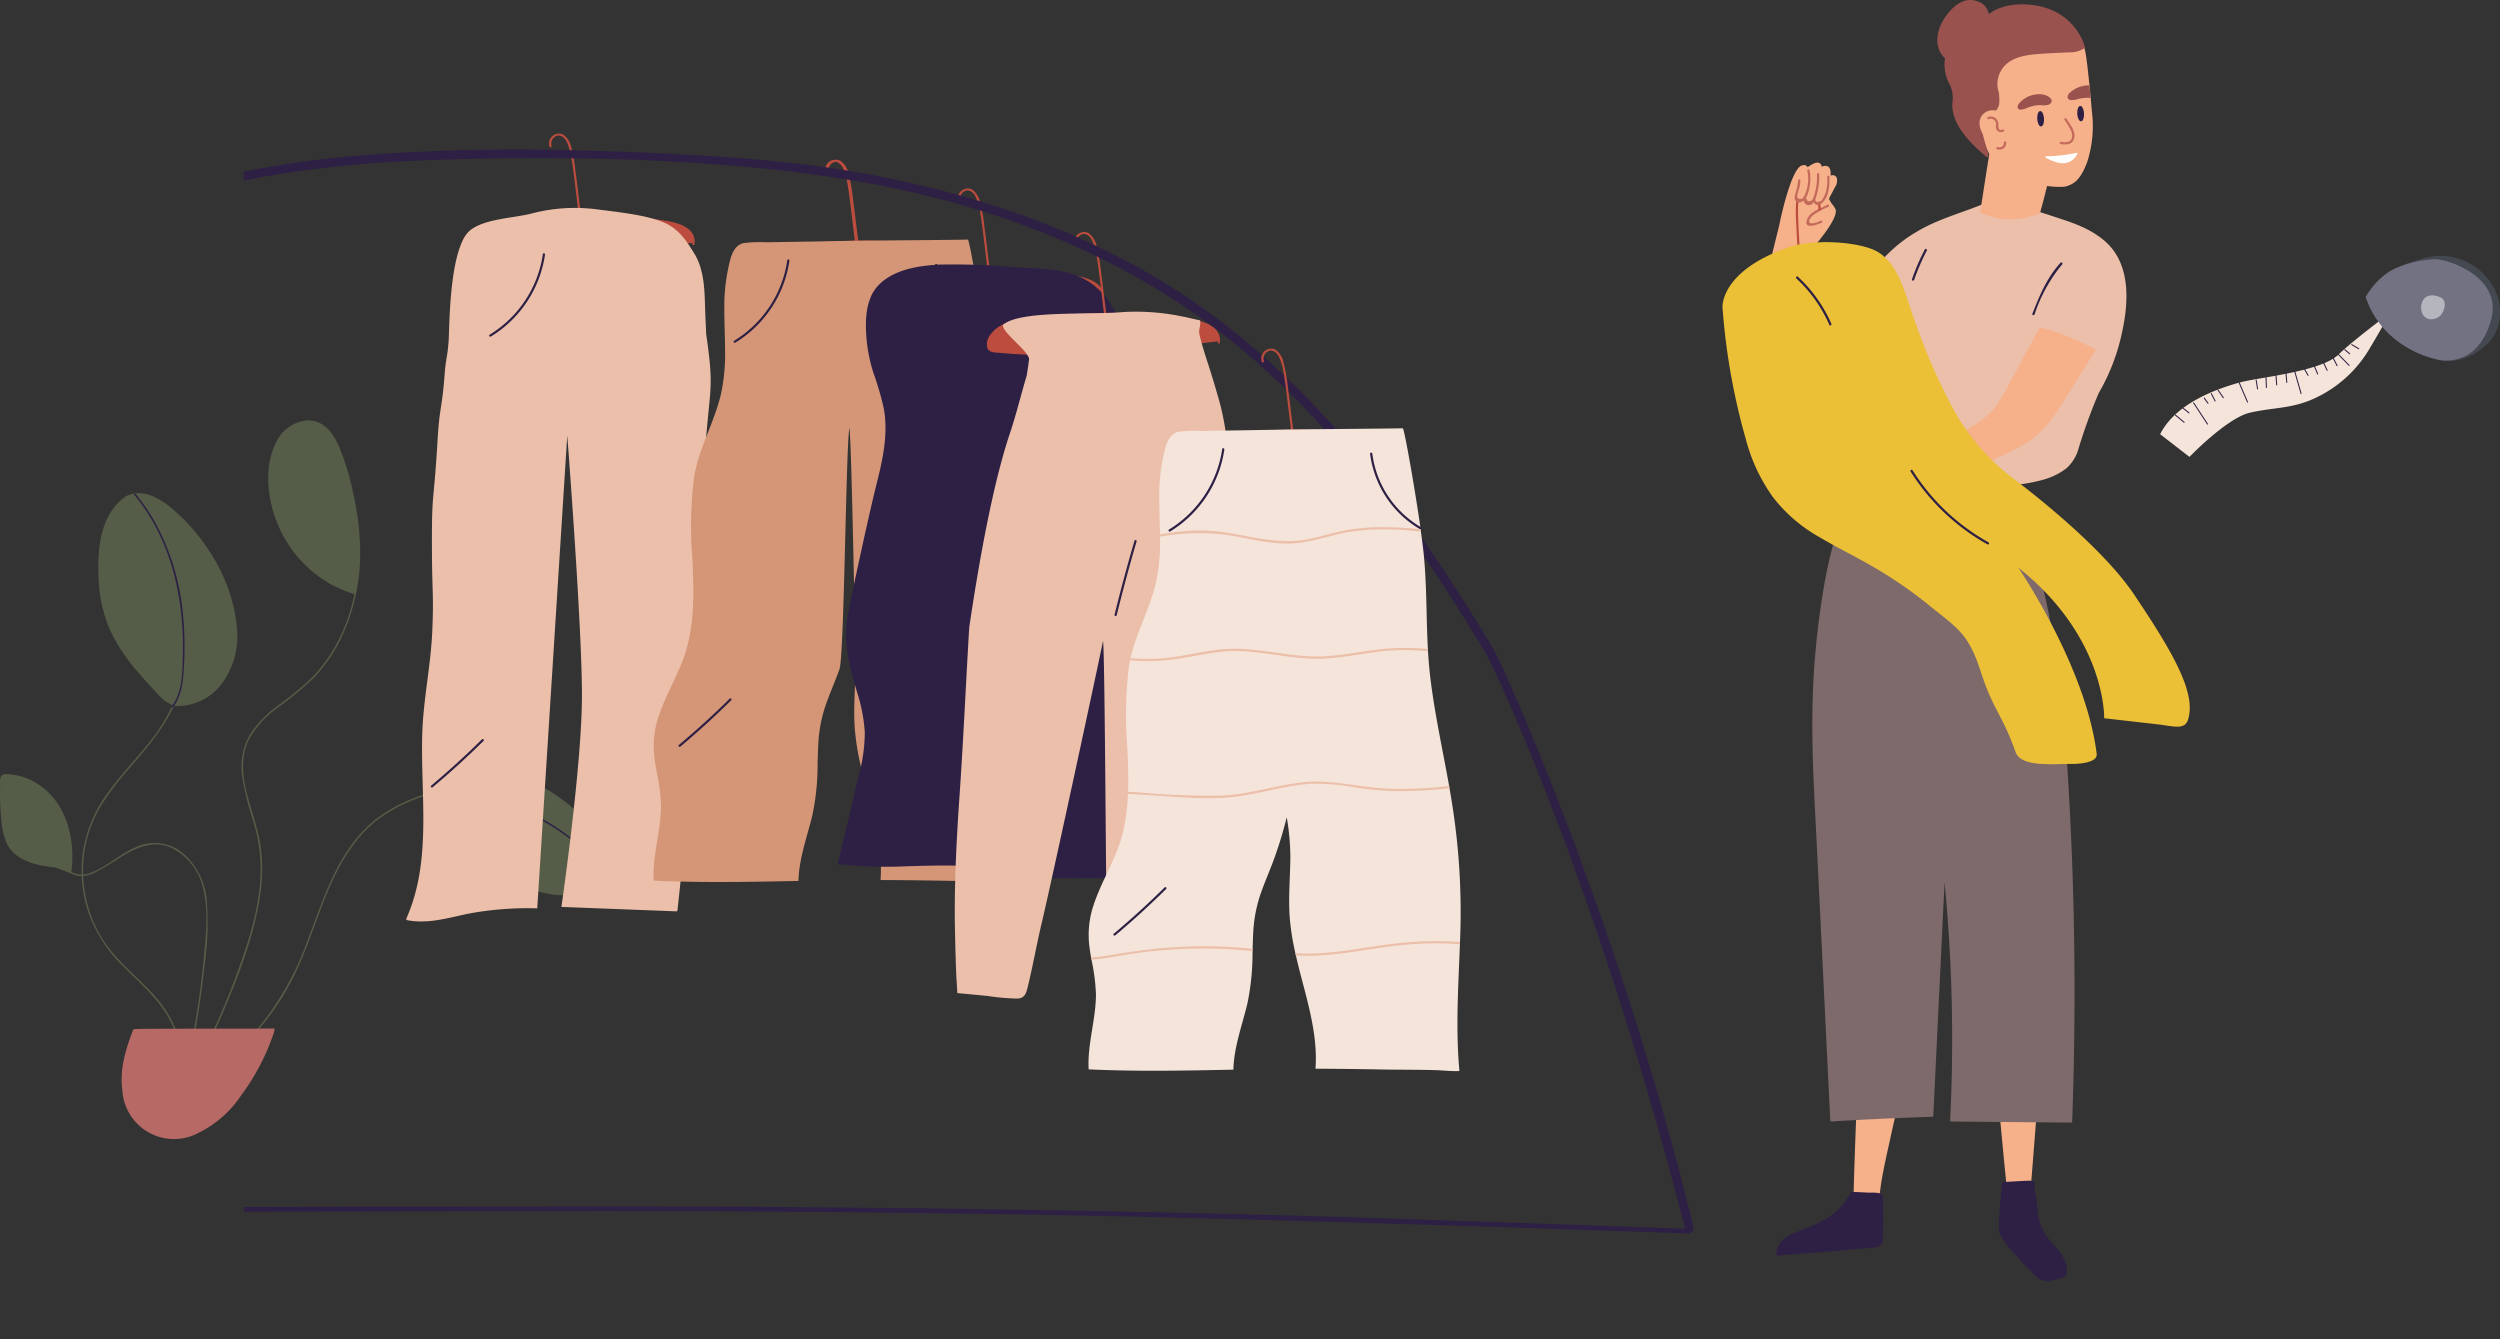 <svg id="グループ_154" data-name="グループ 154" xmlns="http://www.w3.org/2000/svg" xmlns:xlink="http://www.w3.org/1999/xlink" width="401.532" height="215.138" viewBox="0 0 401.532 215.138">
  <rect x="0" y="0" width="401.532" height="215.138" fill="#333333" stroke="none"/>
  <defs>
    <clipPath id="clip-path">
      <rect id="長方形_32" data-name="長方形 32" width="242.953" height="206.96" fill="none"/>
    </clipPath>
  </defs>
  <g id="グループ_142" data-name="グループ 142" transform="translate(0 67.521)">
    <path id="パス_298" data-name="パス 298" d="M164.827,5735.615a19.432,19.432,0,0,0-2.125-2.521c-.78-.859-1.571-1.706-2.393-2.526a29.218,29.218,0,0,0-5.183-4.233,15.62,15.62,0,0,0-5.992-2.258,20.881,20.881,0,0,0-7.668.59c-.322.074-.642.159-.964.239a2.818,2.818,0,0,1,.4-.873c.092-.131-.124-.255-.213-.126a2.981,2.981,0,0,0-.458,1.065c-2.088.53-4.167,1.152-6.19,1.88a26.688,26.688,0,0,0-6.369,3.171c-6.984,4.914-9.25,13.652-12.228,21.181a46.376,46.376,0,0,1-6.637,11.879,42.287,42.287,0,0,1-10.177,9.263c-.815.527-1.647,1.02-2.5,1.488a113.86,113.86,0,0,0,7.006-14.143c2.235-5.437,4.328-11.149,5.148-17a26.545,26.545,0,0,0-.057-8.415c-.508-2.8-1.548-5.467-2.2-8.234s-.839-5.69.481-8.292a16.031,16.031,0,0,1,4.679-5.1,54.58,54.58,0,0,0,5.519-4.544,25.023,25.023,0,0,0,4.36-6.124,31.684,31.684,0,0,0,3.238-15.382,44.158,44.158,0,0,0-1.157-8.6,38.238,38.238,0,0,0-2.462-7.762c-.9-1.895-2.417-3.656-4.679-3.656a6.05,6.05,0,0,0-5.215,3.6c-1.987,4.016-1.358,9.2.342,13.2a19.763,19.763,0,0,0,8.708,9.658,25.865,25.865,0,0,0,3.54,1.457.047.047,0,0,0,.02,0,29.018,29.018,0,0,1-2.594,7.449,24.705,24.705,0,0,1-4.345,6.057,51.251,51.251,0,0,1-5.234,4.3,18.406,18.406,0,0,0-4.5,4.559,10.4,10.4,0,0,0-1.384,6.706,45.8,45.8,0,0,0,1.875,7.6,26.537,26.537,0,0,1,1.1,8.4c-.225,5.735-2.106,11.344-4.1,16.68a113.462,113.462,0,0,1-7.12,15.4q-.557,1-1.132,1.979c.017-.143.037-.284.05-.426a140.578,140.578,0,0,0,3.287-18.808,47.375,47.375,0,0,0,.379-10.741,11.2,11.2,0,0,0-3.968-7.683,7.146,7.146,0,0,0-7.338-.876c-2.76,1.154-5,3.468-7.883,4.327a2.808,2.808,0,0,1-.658.111,21.006,21.006,0,0,1,.19-3.569,19.912,19.912,0,0,1,2.488-7.156,41.8,41.8,0,0,1,4.617-6.188c2.71-3.159,5.475-6.287,7.223-10.051.03-.067.062-.134.092-.2.02,0,.037.008.055.01a.116.116,0,0,0,.094.072l.01,0a8.873,8.873,0,0,0,7.409-3.448,12.712,12.712,0,0,0,2.5-9.164c-.528-6.656-4.172-13.139-8.9-17.734-1.814-1.765-4.457-4-7.147-3.822-.1,0-.2.015-.3.029a4.426,4.426,0,0,0-1.382.418.134.134,0,0,0-.05.021c-4.128,2.861-4.621,8.237-4.442,12.777a23.355,23.355,0,0,0,1.848,8.72,29.048,29.048,0,0,0,4.635,6.937c1.048,1.225,2.143,2.411,3.255,3.572a5.378,5.378,0,0,0,2.165,1.551,28.227,28.227,0,0,1-3.625,5.848c-2.194,2.784-4.687,5.323-6.758,8.2a21.51,21.51,0,0,0-4.01,9.445,20.9,20.9,0,0,0-.216,3.733,4.823,4.823,0,0,1-1.67-.416.131.131,0,0,0,.036-.073c.71-5.6-1-11.906-6.379-14.614A9.43,9.43,0,0,0,68,5723.425c-.376-.026-.948-.114-1.246.184-.4.4-.248,1.407-.26,1.9a42.979,42.979,0,0,0,.2,5.331,11.664,11.664,0,0,0,.825,3.564c1.317,2.968,4.917,3.684,7.883,4,.931.345,2.24.843,2.869,1.109a3.233,3.233,0,0,0,1.332.268A21.266,21.266,0,0,0,80.7,5745.7a22.356,22.356,0,0,0,5.574,8.584c2.671,2.688,5.633,5.152,7.442,8.55a18.544,18.544,0,0,1,2.088,10.23c-.119.493-.246.988-.372,1.48-.123.211-.247.425-.374.636-.072.116.072.222.169.168-.122.46-.241.922-.365,1.38a.124.124,0,0,0,.238.067c.015-.06.032-.119.047-.179a.127.127,0,0,0,.242.01,18.114,18.114,0,0,0,.51-2.381,42.46,42.46,0,0,0,17.515-17.861c3.634-7.093,5.088-15.345,9.946-21.8a20.061,20.061,0,0,1,4.526-4.414,26.659,26.659,0,0,1,6.322-3.119c1.957-.7,3.963-1.293,5.98-1.813a2.892,2.892,0,0,0-.02.388.109.109,0,0,0-.031.075c-.2,4.557,2.239,8.753,5.407,11.859,3.235,3.173,7.543,5.591,12.2,5.254a10.351,10.351,0,0,0,5.812-2.187,5.647,5.647,0,0,0,1.1-1.191c.049-.069.093-.142.136-.213A3.29,3.29,0,0,0,164.827,5735.615Zm-71.189,26.567c-2.663-4.611-7.424-7.444-10.375-11.828a20.567,20.567,0,0,1-3.413-10.588,6.151,6.151,0,0,0,2.183-.716,41.155,41.155,0,0,0,3.624-2.183c2.442-1.544,5.207-2.892,8.106-1.743a9.557,9.557,0,0,1,5.375,6.834c.828,3.421.429,7.065.114,10.528a139.492,139.492,0,0,1-3.151,19.34A18.72,18.72,0,0,0,93.638,5762.183Z" transform="translate(-66.478 -5666.585)" fill="#555c47"/>
    <path id="パス_299" data-name="パス 299" d="M114.619,5784.686c-7.354.072-22.569-.044-22.637.13-1.206,3.095-2.241,6.44-1.767,9.8a8.311,8.311,0,0,0,12.218,6.837,17.593,17.593,0,0,0,6.863-6.029,36.122,36.122,0,0,0,5.236-10.01C114.562,5785.322,114.729,5784.685,114.619,5784.686Z" transform="translate(-70.564 -5687.011)" fill="#b66965"/>
    <path id="パス_300" data-name="パス 300" d="M100.514,5708.4c-.122,2.267-.282,4.705-1.672,6.592-.02.029-.042.057-.064.087a.135.135,0,0,1-.176.033.1.1,0,0,1-.037-.16c1.712-2.244,1.69-5.386,1.764-8.083.257-9.24-1.9-18.864-7.916-26.013a2.673,2.673,0,0,1,.3-.03,30.331,30.331,0,0,1,3.111,4.514,37.842,37.842,0,0,1,4.5,14.587A52.608,52.608,0,0,1,100.514,5708.4Z" transform="translate(-70.964 -5669.048)" fill="#2d2044"/>
    <path id="パス_301" data-name="パス 301" d="M180.349,5752.072c-.042.072-.087.144-.136.212-5.948-6.054-13.305-11.848-22.241-11.658a.124.124,0,0,1,0-.247C166.952,5740.188,174.364,5745.985,180.349,5752.072Z" transform="translate(-82.282 -5679.348)" fill="#2d2044"/>
  </g>
  <g id="グループ_144" data-name="グループ 144" transform="translate(276.647)">
    <path id="パス_302" data-name="パス 302" d="M440.1,5730.778c-4.253.943-5.1,2.029-9.042,3.855,0-.051.009-.1.014-.151.023-.232-.337-.3-.361-.062-.013.131-.025.262-.037.393-.875.413-1.743.839-2.6,1.293-.205.11-.078.452.13.341.8-.426,1.612-.826,2.429-1.214q-2.651,26.977-3.767,54.07-.31,7.571-.5,15.146a.184.184,0,0,0,.151.162c1.526.419,3.411.542,3.859-1.335.275-1.152.359-2.374.563-3.541q.349-1.993.785-3.971c1.157-5.243,5.376-24.3,6.414-29.226,1.131-5.354,1.06-10.944,1.3-16.387q.427-9.579.854-19.158C440.3,5730.888,440.231,5730.749,440.1,5730.778Z" transform="translate(-405.371 -5610.167)" fill="#f6b08a"/>
    <path id="パス_303" data-name="パス 303" d="M459.147,5725.809c-4.107,1.61-4.81,2.807-8.5,5.229l-.005-.149c-.007-.231-.372-.235-.366,0,0,.13.008.26.012.39-.817.544-1.627,1.1-2.42,1.684-.19.14-.021.453.172.311.741-.544,1.5-1.067,2.26-1.579q.743,26.747,3.026,53.36.64,7.436,1.4,14.855a.174.174,0,0,0,.17.134c1.568.161,3.417,2.784,3.627.878.129-1.168,2.736-34.937,3.151-39.908.452-5.406-.317-10.849-.757-16.2q-.775-9.414-1.55-18.828C459.361,5725.882,459.272,5725.759,459.147,5725.809Z" transform="translate(-409.076 -5609.305)" fill="#f6b08a"/>
    <path id="パス_304" data-name="パス 304" d="M428.544,5817.271c-.042-.319-.086-.436-.385-.587a.751.751,0,0,0-.155-.061,6.2,6.2,0,0,0-1.49-.087c-.768-.037-1.535-.07-2.306-.108-.193-.007-.386-.019-.579-.026a.217.217,0,0,0-.2.109.206.206,0,0,0-.1.089c-1.561,3.076-4.044,4.427-7.03,5.635-1.953.79-4.882,1.6-4.827,4.2a.211.211,0,0,0,.227.186q7.679-.531,15.342-1.272a2.63,2.63,0,0,0,.511-.048c.039-.006.081-.006.121-.013a.184.184,0,0,0,.124-.06,1.171,1.171,0,0,0,.7-.7A53.247,53.247,0,0,0,428.544,5817.271Z" transform="translate(-402.796 -5624.976)" fill="#2d2044"/>
    <path id="パス_305" data-name="パス 305" d="M464.065,5825.208a18.911,18.911,0,0,1-2.088-2.6,7.761,7.761,0,0,1-1.06-3.437c-.049-.989-.471-3.236-.546-4.225-.037-.5.165-.674-.437-.693-1.142-.039-3.355.164-4.5.185a.174.174,0,0,0-.132.059.2.2,0,0,0-.126.164c-.183,1.594-.327,3.191-.42,4.79-.074,1.251-.318,2.645.278,3.779a16.847,16.847,0,0,0,2.422,3.066c.925,1.052,1.9,2.063,2.9,3.046a2.855,2.855,0,0,0,2.049,1.053,13.673,13.673,0,0,0,2.628-.638C466.356,5829,465.154,5826.375,464.065,5825.208Z" transform="translate(-410.262 -5624.604)" fill="#2d2044"/>
    <path id="パス_306" data-name="パス 306" d="M419.171,5736.488q1.074,21.942,2.146,43.876a.175.175,0,0,0,.174.181q3.213-.2,6.424-.355t6.387-.279q1.688-.064,3.376-.119a.2.2,0,0,0,.189-.185q.9-18.728,1.805-37.462a261.064,261.064,0,0,1,.9,38.227.179.179,0,0,0,.178.181q2.068.016,4.136.036,3.148.033,6.3.057,4.4.04,8.8.081a.19.19,0,0,0,.184-.185q.434-11.856.373-23.708-.109-21.007-1.781-41.921a141.666,141.666,0,0,0-4.22-23.841q-.223-.864-.456-1.723c-.991-3.677-2.084-7.281-3.231-10.752.163-.043-.416-.18-1.487-.38-4.477-.839-17.566-2.8-21.41-3.774-.007,0-.011,0-.018,0a.2.2,0,0,0-.189.086,40.024,40.024,0,0,0-4.827,9.681,56.917,56.917,0,0,0-1.708,5.913q-.489,2.074-.854,4.167a128.77,128.77,0,0,0-1.914,20.666C418.353,5722.147,418.824,5729.323,419.171,5736.488Z" transform="translate(-404 -5600.422)" fill="#7e6a6b"/>
    <path id="パス_307" data-name="パス 307" d="M468.672,5603.565s-.1-1.336-.27-3.117c-.062-.625-.133-1.3-.209-2-.34-3.062-.547-5.492-1.336-6.283-2.031-2.037-7.812-2.588-10.321-1.605-2.417.944-4.321,1.125-5.7,3.435a11.391,11.391,0,0,0-1.418,6.277,19.163,19.163,0,0,0,.4,3.066c.178.844.406,1.688.654,2.521.209.685.434,1.365.664,2.038.121.339.242.676.359,1.016.117.319.237.639.38.958a5.348,5.348,0,0,0,1.574,2.167,30.7,30.7,0,0,0,2.86,1.665,12.946,12.946,0,0,0,7.97,2.12c1.808-.383,2.66-1.467,3.605-3.8A18.763,18.763,0,0,0,468.672,5603.565Z" transform="translate(-409.356 -5585.833)" fill="#f6b08a"/>
    <path id="パス_308" data-name="パス 308" d="M468.4,5645.927a32.709,32.709,0,0,1-3.464,8.518,88.525,88.525,0,0,0-3.241,8.916,6.535,6.535,0,0,1-2,3.208,10.937,10.937,0,0,1-3.611,1.769,24.609,24.609,0,0,1-9.3.776c-1.545-.118-3.079-.315-4.61-.531-1.278-.184-2.838-.22-3.885-1.073a2.859,2.859,0,0,1-.762-.956q-2.867.2-5.745.289-2.357.073-4.717.074a8.325,8.325,0,0,1-3.669-.422c-1.644-.812-1.988-2.808-2.025-4.467a38.855,38.855,0,0,1,.817-8.2c.527-2.731,1.252-5.419,2.01-8.093a54.205,54.205,0,0,1,2.4-7.269,22.475,22.475,0,0,1,8.993-9.868c4.43-2.706,9.641-3.562,14.131-6.111a.2.2,0,0,1,.065-.022v-.007a.176.176,0,0,1,.026-.11c-.11-.1-.223-.2-.329-.311-.165-.169.091-.433.256-.264a16.435,16.435,0,0,0,6.88,3.947l.355.12c3,1.008,6.09,1.82,8.759,4.024C470.432,5633.755,469.729,5640.6,468.4,5645.927Z" transform="translate(-404.505 -5591.305)" fill="#ebbfa9"/>
    <path id="パス_309" data-name="パス 309" d="M455.734,5623.6a12.692,12.692,0,0,0,4.9-.994c.116-.419.236-.838.346-1.257.045-.161.088-.325.132-.485q1.139-4.333,2.031-8.725c.2-.233.393-.466.59-.694.3.217.6.437.909.654a.239.239,0,0,0,.275-.391c-.294-.206-.585-.418-.874-.626.039-.045.075-.085.113-.129.2-.233-.189-.5-.39-.274-.035.043-.07.083-.105.128-.136-.1-.275-.2-.411-.3v0c-.324-.231-.643-.46-.962-.692-1.519-1.1-3.042-2.2-4.584-3.27q-.592-.41-1.194-.812c-.756-.507-1.486-1.2-2.448-.874-.3.1-2.066,11.191-3.032,17.642A10.452,10.452,0,0,0,455.734,5623.6Z" transform="translate(-409.636 -5588.373)" fill="#f6b08a"/>
    <path id="パス_310" data-name="パス 310" d="M469.882,5606.782c.039.684.315,1.223.616,1.206s.515-.585.477-1.267-.314-1.223-.616-1.207S469.844,5606.1,469.882,5606.782Z" transform="translate(-412.897 -5588.501)" fill="#2d2044"/>
    <path id="パス_311" data-name="パス 311" d="M462.109,5607.775c.038.684.314,1.224.616,1.207s.515-.585.476-1.268-.314-1.223-.616-1.206S462.07,5607.093,462.109,5607.775Z" transform="translate(-411.552 -5588.673)" fill="#2d2044"/>
    <path id="パス_312" data-name="パス 312" d="M463.816,5615.467c.875.371,2.083,1.048,3.274.761a2.575,2.575,0,0,0,1.676-1.307c.038-.061.179-.364-.089-.3a23.752,23.752,0,0,1-4.83.551C463.634,5615.173,463.749,5615.438,463.816,5615.467Z" transform="translate(-411.832 -5590.075)" fill="#fff"/>
    <path id="パス_313" data-name="パス 313" d="M462.279,5603.271a4.264,4.264,0,0,0-3.8,1.528c-.227.3-.325.913.349.921a3.488,3.488,0,0,0,1.128-.34,6.144,6.144,0,0,1,1.66-.372c.524-.04,1.58.184,1.985-.3C464.259,5603.939,462.842,5603.33,462.279,5603.271Z" transform="translate(-410.896 -5588.109)" fill="#99524e"/>
    <path id="パス_314" data-name="パス 314" d="M471.5,5601.522a4.513,4.513,0,0,0-3.221,1.268c-.3.3-.509.977.235,1.092a3.75,3.75,0,0,0,1.294-.2,6.869,6.869,0,0,1,1.89-.155h.012C471.644,5602.9,471.573,5602.222,471.5,5601.522Z" transform="translate(-412.572 -5587.811)" fill="#99524e"/>
    <path id="パス_315" data-name="パス 315" d="M467.558,5607.983c-.129-.2-.443-.008-.313.189a13.108,13.108,0,0,1,.966,1.549,2.328,2.328,0,0,1,.267,1.082c-.069,1.027-1.007,1.017-1.761.9-.231-.034-.326.32-.093.354.9.135,1.966.087,2.189-.995C469.047,5609.936,468.131,5608.855,467.558,5607.983Z" transform="translate(-412.311 -5588.914)" fill="#c36a5b"/>
    <path id="パス_316" data-name="パス 316" d="M419.574,5622.659c-.059-.113-.111-.232-.16-.354.066-.134.128-.27.194-.391q.368-.678.716-1.368a1.966,1.966,0,0,0,.36-1.492.717.717,0,0,0-.8-.509.749.749,0,0,0-.217.077c.045-.515.018-1.324-.523-1.519a1.124,1.124,0,0,0-.906.09.721.721,0,0,0-.236-.5c-.405-.374-.975-.063-1.377.15a4.314,4.314,0,0,0-.641.425c-.167-.3-.468-.456-.978-.271-1.415.516-2.91,6.218-3.629,9.779q-1.489,5.88-2.776,11.809a.186.186,0,0,0,.177.232,34.972,34.972,0,0,0,5.708-.3c.085-.012.127-.1.135-.178l.632-5.352c.11-.934.2-1.874.325-2.808a2.708,2.708,0,0,0,2.067-.934c.9-1.091,3.292-4.146,2.8-5.252C420.228,5623.511,419.819,5623.128,419.574,5622.659Z" transform="translate(-402.297 -5590.404)" fill="#f6b08a"/>
    <path id="パス_317" data-name="パス 317" d="M459.941,5648.858a10.319,10.319,0,0,0-1.251-.235q-1.611,2.934-3.225,5.868c-1.137,2.07-2.187,4.228-3.458,6.219s-3.365,3.267-5.35,4.478a47.466,47.466,0,0,1-5.114,2.7c-.1-.436-.206-.87-.313-1.3a.183.183,0,0,0-.353.1c.112.448.223.9.326,1.352-.343.153-.685.309-1.031.454-.214.089-.121.444.1.353.341-.143.677-.294,1.014-.444a10.727,10.727,0,0,1-.068,5.927c-.058.163.137.271.269.207l9.146-4.452c2.657-1.294,5.564-2.438,7.8-4.416,2.14-1.887,3.577-4.437,5.073-6.826l4.2-6.714A38.717,38.717,0,0,0,459.941,5648.858Z" transform="translate(-407.738 -5595.957)" fill="#f6b08a"/>
    <path id="パス_318" data-name="パス 318" d="M465.694,5635.96c-2.16,2.338-3.386,5.273-4.53,8.2-.086.219.268.315.353.1a24.639,24.639,0,0,1,4.435-8.04C466.112,5636.046,465.854,5635.787,465.694,5635.96Z" transform="translate(-411.387 -5593.757)" fill="#2d2044"/>
    <path id="パス_319" data-name="パス 319" d="M420.642,5624.71c-1.161.687-2.867,1.039-3.3,2.514-.447,1.509,1.787.639,2.427.351.215-.1.029-.412-.184-.316a3.631,3.631,0,0,1-1.389.447c-1.036-.085-.125-1.092.178-1.354a15.5,15.5,0,0,1,2.457-1.325A.183.183,0,0,0,420.642,5624.71Z" transform="translate(-403.799 -5591.817)" fill="#c36a5b"/>
    <path id="パス_320" data-name="パス 320" d="M439.851,5633.361a35.544,35.544,0,0,0-2.068,4.792c-.078.223.276.319.353.1a34.794,34.794,0,0,1,2.03-4.7C440.276,5633.337,439.96,5633.152,439.851,5633.361Z" transform="translate(-407.344 -5593.302)" fill="#2d2044"/>
    <path id="パス_321" data-name="パス 321" d="M427.41,5638.474c-.133-.614-.289-1.223-.458-1.828-.3-1.068-.718-2.1-1.071-3.143a111.348,111.348,0,0,0-11.678,1.272c-.2-4.168-.421-7.005-.432-9.171a17.739,17.739,0,0,1,.055-1.809c-.116-.017-.232-.037-.346-.06a25.963,25.963,0,0,0-.012,3.763c.269,5.722.093,1.611.375,7.334q-2.217.375-4.411.854c-1.309.287-2.609.612-3.9.962-.071.227-.13.414-.134.429-.276.986-.423,1.989-.633,2.987.3-1.411-.016.223-.045.636-.012.176-.016.351-.021.525a4.993,4.993,0,0,1,.706.944c3.124-.183,6.246-.391,9.356-.689a104.3,104.3,0,0,0,12.67-2.006c.046-.065.09-.131.139-.193C427.512,5639.012,427.468,5638.74,427.41,5638.474Z" transform="translate(-401.623 -5591.653)" fill="#bc4d3e"/>
    <path id="パス_322" data-name="パス 322" d="M420.587,5619.035c-.009-.235-.375-.237-.366,0a7.5,7.5,0,0,1-.188,2.344,4.415,4.415,0,0,1-.385.947,3.291,3.291,0,0,1-.443.609q-.992.382-.853-.377s0-.007,0-.011a9.016,9.016,0,0,0,.316-1.086,10.149,10.149,0,0,0,.278-2.847c-.008-.235-.375-.235-.366,0a9.794,9.794,0,0,1-.19,2.426,9.664,9.664,0,0,1-.258.961c-.05.157-.105.314-.166.469a.665.665,0,0,1-.811.461c-.219-.089-.312-.519-.335-.535a5.142,5.142,0,0,0,.518-1.432,7.188,7.188,0,0,0,.048-3c-.042-.232-.4-.134-.353.1a6.26,6.26,0,0,1-.479,4.033l-.284.417c-.77.232-.958-.191-.821-.582a2.78,2.78,0,0,1,.2-.75,5.6,5.6,0,0,0,.264-1.556.183.183,0,0,0-.366,0,8.976,8.976,0,0,1-.42,2.059,2.082,2.082,0,0,0-.113.905.757.757,0,0,0,1.135.442,1.246,1.246,0,0,0,.32-.215.8.8,0,0,0,1.37.533,1.435,1.435,0,0,0,.232-.267c.22.557.838.657,1.394.107C420.535,5622.134,420.639,5620.44,420.587,5619.035Z" transform="translate(-403.403 -5590.632)" fill="#c36a5b"/>
    <path id="パス_323" data-name="パス 323" d="M419.941,5624.783c-.026-.232-.393-.235-.366,0a4.355,4.355,0,0,1,.025.64c-.008.236.358.236.366,0A4.355,4.355,0,0,0,419.941,5624.783Z" transform="translate(-404.196 -5591.803)" fill="#bc4d3e"/>
    <path id="パス_324" data-name="パス 324" d="M456.981,5715.776c-3.24-.012-8.178.546-8.956-2.017-2.229-6.174-3.524-6.549-5.561-12.815s-3.67-6.881-8.71-10.977a67.83,67.83,0,0,0-8.154-5.607c-3-1.782-6.154-3.287-9.15-5.072a24.6,24.6,0,0,1-7.4-6.419,28.184,28.184,0,0,1-4.287-9.151,105.4,105.4,0,0,1-3.769-21.186c-.029-.029-.488-5.889,10.6-9.734,4.126-1.43,11.7-.9,14.418.792,3.417,2.137,4.291,6.782,5.87,11.062a97.219,97.219,0,0,0,5.947,13.7,35.143,35.143,0,0,0,9.461,11.274c2.189,1.638,14.438,10.93,19.837,18.983,6.078,9.065,10.083,15.83,8.6,20.133-.511,1.482-2.083,1.06-4.349.732l-9.087-1.038s.362-12.937-13.783-24.181c0,0,10.881,15.958,12.578,29.908C461.294,5715.868,456.981,5715.776,456.981,5715.776Z" transform="translate(-400.98 -5593.078)" fill="#ebbf36"/>
    <path id="パス_325" data-name="パス 325" d="M449.859,5688.154a34.431,34.431,0,0,1-12.337-11.693c-.126-.2.174-.411.3-.209a34.047,34.047,0,0,0,12.194,11.571C450.221,5687.938,450.065,5688.268,449.859,5688.154Z" transform="translate(-407.295 -5600.722)" fill="#2d2044"/>
    <path id="パス_326" data-name="パス 326" d="M420.938,5646.226a22.615,22.615,0,0,0-5.367-7.544c-.173-.161-.433.1-.259.258a22.366,22.366,0,0,1,5.31,7.471C420.716,5646.626,421.032,5646.44,420.938,5646.226Z" transform="translate(-403.449 -5594.229)" fill="#2d2044"/>
    <path id="パス_327" data-name="パス 327" d="M443.942,5594.311a6.649,6.649,0,0,0,.056,2.338,7.136,7.136,0,0,0,.63,1.727,4.867,4.867,0,0,1,.509,3.007c-.327,3.41,2.924,6.654,5.357,8.648.022.022.046.04.068.061s.022.014.03.021c.122.1.354.01.324-.164-.051-.287-.125-.607-.213-.95a34.776,34.776,0,0,1-1.038-4.184c-.012-.1-.024-.19-.027-.281a3.191,3.191,0,0,1,.308-.265,5.667,5.667,0,0,1,.568-.4,13.013,13.013,0,0,0,1.241-.822,2.385,2.385,0,0,0,.861-1.228,6.439,6.439,0,0,0-.2-2.674,4.375,4.375,0,0,1,.89-3.39c1.522-1.926,4.508-2.067,6.751-2.218,1.293-.088,2.592-.113,3.89-.193a3.911,3.911,0,0,0,2.25-.591.228.228,0,0,0,.163-.072.2.2,0,0,0,.047-.193c-.068-.245-.147-.487-.237-.723-.065-.179-.139-.35-.216-.52a9.565,9.565,0,0,0-6.247-5.16c-2.729-.747-6.394-.667-8.741,1.121a2.513,2.513,0,0,0-1.4-1.888c-2.1-1.009-3.819.145-5.135,1.757-1.335,1.634-2.3,4.051-1.335,6.1A3.516,3.516,0,0,0,443.942,5594.311Z" transform="translate(-408.197 -5584.943)" fill="#99524e"/>
    <g id="グループ_143" data-name="グループ 143" transform="translate(41.286 17.705)">
      <path id="パス_328" data-name="パス 328" d="M451.433,5610.124a.9.9,0,0,0,.059.089c.194.3.409.589.631.873.1.13.2.255.3.385a9.752,9.752,0,0,0,1.547,1.456c.375.127-.25-.892-.022-1.15a4.416,4.416,0,0,0,.713-1.115c.037-.087.074-.174.106-.263a5.11,5.11,0,0,0,.193-2.771.232.232,0,0,0-.084-.132.2.2,0,0,0-.039-.128,2.408,2.408,0,0,0-.256-.31,2.14,2.14,0,0,0-2.932-.226,2,2,0,0,0-.733,1.312A3.094,3.094,0,0,0,451.433,5610.124Z" transform="translate(-450.901 -5606.351)" fill="#f6b08a"/>
      <path id="パス_329" data-name="パス 329" d="M454.838,5609.666c-.719.359-.627-.585-.66-.986a1.219,1.219,0,0,0-1.649-1.04c-.222.074-.122.425.1.352a.866.866,0,0,1,1.184.861,1.523,1.523,0,0,0,.1.858.847.847,0,0,0,1.109.268C455.237,5609.874,455.048,5609.561,454.838,5609.666Z" transform="translate(-451.161 -5606.562)" fill="#c36a5b"/>
      <path id="パス_330" data-name="パス 330" d="M455.389,5612.574a.821.821,0,0,1-.217.612.893.893,0,0,1-.775.125c-.232-.033-.326.322-.093.354a1.294,1.294,0,0,0,1.081-.181,1.17,1.17,0,0,0,.369-.916A.183.183,0,0,0,455.389,5612.574Z" transform="translate(-451.466 -5607.396)" fill="#c36a5b"/>
    </g>
  </g>
  <g id="グループ_145" data-name="グループ 145" transform="translate(346.946 41.115)">
    <path id="パス_331" data-name="パス 331" d="M485.981,5665.206l4.711,3.646s6.013-6.265,9.748-7.112,6.559-.6,10.166-2.212a19.867,19.867,0,0,0,9.143-8.293c2.467-4.105,3.071-5.443,3.071-5.443s-5.919,4.405-8.189,6.617c-2.867,2.793-12.909,3.657-15.955,4.515S488.566,5660.033,485.981,5665.206Z" transform="translate(-485.981 -5636.583)" fill="#f5e4da"/>
    <path id="パス_332" data-name="パス 332" d="M546.439,5638.277a8.511,8.511,0,0,1,1.925,6.28,6.926,6.926,0,0,1-2.53,4.73c-4.043,3.331-7.543,1.99-7.543,1.99s8.472-7.165,6.024-9.818-7.209-5.025-7.209-5.025l-5.772.314a38.883,38.883,0,0,1,5.067-1.806A9.773,9.773,0,0,1,546.439,5638.277Z" transform="translate(-493.825 -5634.657)" fill="#444851"/>
    <path id="パス_333" data-name="パス 333" d="M525.9,5641.354a11.944,11.944,0,0,1,3.922-4.168,17.119,17.119,0,0,1,7.174-1.9c2.19-.04,10.883,2.9,9.059,9.655-2.228,8.252-8.7,6.443-8.7,6.443S528.716,5649.838,525.9,5641.354Z" transform="translate(-492.885 -5634.767)" fill="#737283"/>
    <path id="パス_334" data-name="パス 334" d="M540.225,5644.82a2.071,2.071,0,0,1-2.091,1.316,1.509,1.509,0,0,1-1.036-.53c-.917-1.081-.491-4.109,2.411-3.089C540.713,5642.94,540.556,5644.012,540.225,5644.82Z" transform="translate(-494.747 -5635.981)" fill="#b4b5bd"/>
    <line id="線_39" data-name="線 39" x2="2.231" y2="3.408" transform="translate(5.376 23.59)" fill="none" stroke="#2d2044" stroke-linecap="round" stroke-width="0.167"/>
    <line id="線_40" data-name="線 40" x2="1.338" y2="3.121" transform="translate(12.694 20.341)" fill="none" stroke="#2d2044" stroke-linecap="round" stroke-width="0.167"/>
    <line id="線_41" data-name="線 41" x2="1.022" y2="3.565" transform="translate(21.614 18.527)" fill="none" stroke="#2d2044" stroke-linecap="round" stroke-width="0.167"/>
    <line id="線_42" data-name="線 42" x2="1.701" y2="1.746" transform="translate(28.649 15.826)" fill="none" stroke="#2d2044" stroke-linecap="round" stroke-width="0.167"/>
    <line id="線_43" data-name="線 43" x2="1.399" y2="1.156" transform="translate(2.454 25.552)" fill="none" stroke="#2d2044" stroke-linecap="round" stroke-width="0.167"/>
    <line id="線_44" data-name="線 44" x2="0.921" y2="0.736" transform="translate(3.71 24.465)" fill="none" stroke="#2d2044" stroke-linecap="round" stroke-width="0.167"/>
    <line id="線_45" data-name="線 45" x2="0.61" y2="0.836" transform="translate(7.076 22.82)" fill="none" stroke="#2d2044" stroke-linecap="round" stroke-width="0.167"/>
    <line id="線_46" data-name="線 46" x2="0.605" y2="1.18" transform="translate(8.223 22.11)" fill="none" stroke="#2d2044" stroke-linecap="round" stroke-width="0.167"/>
    <line id="線_47" data-name="線 47" x2="0.846" y2="1.218" transform="translate(9.3 21.538)" fill="none" stroke="#2d2044" stroke-linecap="round" stroke-width="0.167"/>
    <path id="パス_335" data-name="パス 335" d="M499.7,5659.773" transform="translate(-488.353 -5639)" fill="none" stroke="#2d2044" stroke-linecap="round" stroke-width="0.167"/>
    <line id="線_48" data-name="線 48" x2="0.223" y2="1.417" transform="translate(15.424 19.929)" fill="none" stroke="#2d2044" stroke-linecap="round" stroke-width="0.167"/>
    <line id="線_49" data-name="線 49" x2="0.048" y2="1.587" transform="translate(17.015 19.536)" fill="none" stroke="#2d2044" stroke-linecap="round" stroke-width="0.167"/>
    <line id="線_50" data-name="線 50" x2="0.115" y2="1.566" transform="translate(18.606 19.143)" fill="none" stroke="#2d2044" stroke-linecap="round" stroke-width="0.167"/>
    <line id="線_51" data-name="線 51" x2="0.148" y2="1.555" transform="translate(20.198 18.75)" fill="none" stroke="#2d2044" stroke-linecap="round" stroke-width="0.167"/>
    <line id="線_52" data-name="線 52" x2="0.714" y2="1.244" transform="translate(23.043 17.926)" fill="none" stroke="#2d2044" stroke-linecap="round" stroke-width="0.167"/>
    <line id="線_53" data-name="線 53" x2="0.611" y2="1.465" transform="translate(24.687 17.489)" fill="none" stroke="#2d2044" stroke-linecap="round" stroke-width="0.167"/>
    <line id="線_54" data-name="線 54" x2="0.634" y2="1.322" transform="translate(26.191 17.036)" fill="none" stroke="#2d2044" stroke-linecap="round" stroke-width="0.167"/>
    <line id="線_55" data-name="線 55" x2="0.661" y2="1.3" transform="translate(27.759 16.32)" fill="none" stroke="#2d2044" stroke-linecap="round" stroke-width="0.167"/>
    <line id="線_56" data-name="線 56" x2="0.784" y2="0.665" transform="translate(29.659 15.046)" fill="none" stroke="#2d2044" stroke-linecap="round" stroke-width="0.167"/>
    <path id="パス_336" data-name="パス 336" d="M523.19,5651.867" transform="translate(-492.417 -5637.634)" fill="none" stroke="#2d2044" stroke-linecap="round" stroke-width="0.167"/>
    <line id="線_57" data-name="線 57" x1="1.129" y1="0.67" transform="translate(30.773 14.233)" fill="none" stroke="#2d2044" stroke-linecap="round" stroke-width="0.167"/>
    <path id="パス_337" data-name="パス 337" d="M524.12,5650.878" transform="translate(-492.577 -5637.462)" fill="none" stroke="#2d2044" stroke-width="0.074"/>
  </g>
  <g id="グループ_153" data-name="グループ 153" transform="translate(39.148 8.177)">
    <g id="グループ_152" data-name="グループ 152" clip-path="url(#clip-path)">
      <g id="グループ_151" data-name="グループ 151" transform="translate(-64.288 13.243)">
        <g id="グループ_146" data-name="グループ 146" transform="translate(90.387)">
          <path id="パス_338" data-name="パス 338" d="M156.768,5627.265c1.307-1.764,3.561-2.222,5.611-2.484a109.517,109.517,0,0,1,12.546-.9c-.509-4.016-.781-6.763-1.136-8.834a10.005,10.005,0,0,0-.792-2.867c-.287-.559-.862-1.13-1.548-.953a1.311,1.311,0,0,0-.868,1.648c.072.217-.271.311-.342.1a1.594,1.594,0,0,1,2.213-1.93,3.374,3.374,0,0,1,1.291,2.137,24.836,24.836,0,0,1,.657,3.628c.71,5.513.184,1.557.882,7.071q2.18-.018,4.358.07a75.341,75.341,0,0,1,9.507.972c1.977.334,4.736,1.2,4.374,3.744-.032.225-.375.129-.342-.1.007-.048.009-.093.013-.141a.18.18,0,0,1-.05.016c-5.863.67-11.728,1.47-17.611,1.94a101.323,101.323,0,0,1-17.3-.1c-.692-.063-1.7.015-2.035-.754A2.485,2.485,0,0,1,156.768,5627.265Z" transform="translate(-147.224 -5610.843)" fill="#bc4d3e"/>
          <path id="パス_339" data-name="パス 339" d="M171.234,5661.875s2.36,30.376,2.36,41.708-3.3,34-3.3,34l18.464.714a.182.182,0,0,0,.178-.178q1.924-17.329,2.748-34.756c.485-10.329.629-.522.584-10.862-.023-5.181-.038-10.365.2-15.542.222-4.881.669-9.748,1.061-14.618.691-8.577,1.245-8.23.019-16.778l-.124-2.732c-.155-3.386.053-7.215-1.795-10.212-1.438-2.332-2.656-4.094-5.164-5.081-3.036-1.194-7.574-1.6-10.8-2.035a27.416,27.416,0,0,0-10.357.763c-2.795.675-7.231.807-9.575,2.576-3.536,2.669-3.4,15.976-3.556,17.912-.219,2.811-.438,2.6-.649,5.412-.414,5.507-.8,4.973-1.126,10.485-.66,11.254-.965,7.41-.894,18.682.035,5.619.283,6.217.054,11.833-.223,5.478-1.409,10.852-1.605,16.328-.357,9.963,1.619,20.522-2.563,29.95a.18.18,0,0,0,.106.261c3.315.654,6.544-.34,9.767-1.019a51.747,51.747,0,0,1,11.147-.873Z" transform="translate(-145.372 -5613.341)" fill="#ebbfa9"/>
        </g>
        <path id="パス_340" data-name="パス 340" d="M210.391,5632.337c1.307-1.765,3.562-2.223,5.611-2.483a108.86,108.86,0,0,1,12.546-.9c-.509-4.015-.781-6.763-1.136-8.834a10.015,10.015,0,0,0-.792-2.868c-.287-.558-.862-1.13-1.548-.952a1.312,1.312,0,0,0-.868,1.649c.072.217-.271.31-.343.094a1.6,1.6,0,0,1,2.213-1.931,3.375,3.375,0,0,1,1.292,2.136,24.862,24.862,0,0,1,.657,3.63c.71,5.513.183,1.556.882,7.07q2.18-.018,4.359.069a75.343,75.343,0,0,1,9.507.974c1.977.334,4.736,1.2,4.374,3.744-.032.224-.375.128-.342-.095.007-.049.009-.095.013-.142a.166.166,0,0,1-.05.016c-5.863.671-11.728,1.471-17.611,1.94a101.373,101.373,0,0,1-17.3-.1c-.692-.063-1.7.016-2.035-.755A2.483,2.483,0,0,1,210.391,5632.337Z" transform="translate(-66.111 -5611.72)" fill="#bc4d3e"/>
        <path id="パス_341" data-name="パス 341" d="M210.625,5632.376c1.306-1.764,3.561-2.223,5.611-2.484a109.3,109.3,0,0,1,12.546-.9c-.509-4.017-.781-6.764-1.136-8.834a10.015,10.015,0,0,0-.792-2.868c-.287-.559-.862-1.13-1.548-.952a1.311,1.311,0,0,0-.868,1.648c.072.217-.271.311-.343.094a1.594,1.594,0,0,1,2.213-1.93,3.373,3.373,0,0,1,1.292,2.136,24.868,24.868,0,0,1,.657,3.629c.71,5.513.184,1.557.882,7.07q2.18-.018,4.359.07a75.162,75.162,0,0,1,9.507.973c1.977.335,4.736,1.2,4.374,3.743-.032.226-.375.13-.342-.095.007-.048.009-.093.013-.141a.2.2,0,0,1-.05.017c-5.863.67-11.728,1.47-17.611,1.94a101.573,101.573,0,0,1-17.3-.1c-.692-.064-1.7.014-2.035-.755A2.484,2.484,0,0,1,210.625,5632.376Z" transform="translate(-66.152 -5611.727)" fill="#bc4d3e"/>
        <path id="パス_342" data-name="パス 342" d="M193.429,5734.427c7.738.366,15.5.209,23.247.051.089-3.609,1.4-7.095,2.245-10.6a39.974,39.974,0,0,0,.831-8.443c.007-.121.007-.242.011-.363.028-.906.053-1.812.107-2.726a22.617,22.617,0,0,1,1.225-6.244c.665-1.887,1.482-3.72,2.16-5.6.782-2.156,1.059-36.541,1.605-38.759.345,2.131.984,36.468.967,38.646-.028,3.229-.345,6.461-.1,9.688a39.7,39.7,0,0,0,.906,5.705c.021.116.05.237.078.354.178.785.37,1.571.568,2.353,1.326,5.187,2.977,10.472,2.58,15.844,3.659.011,7.321.061,10.984.128,2.8.049,5.609.018,8.412.106,1.094.032,2.455.2,3.723.135-.625-6.782-.17-13.577.082-20.373.007-.117.01-.235.014-.355.021-.551.039-1.1.056-1.648a110.5,110.5,0,0,0-1.336-20.6c-.127-.816-.266-1.638-.409-2.454-.021-.118-.042-.234-.06-.352-1.034-5.826-2.334-11.619-3.03-17.491-.163-1.379-.277-2.762-.358-4.144l-.021-.352c-.291-5.3-.15-10.633-.743-15.922-.1-.881-.227-1.876-.376-2.945-.014-.12-.032-.241-.05-.362a.063.063,0,0,0,0-.027l-.053-.395c-.97-6.792-2.6-15.809-2.8-15.809-5.542.093-11.943.106-17.609.191-.121,0-.234,0-.352,0h0c-.308,0-.614.011-.916.015q-4.56.081-9.126.152l-4.38.074a20.13,20.13,0,0,0-3.649.132c-1.829.38-2.184,2.789-2.512,4.271a30.1,30.1,0,0,0-.582,6.433c0,1.915.089,3.845.113,5.77,0,.118,0,.238,0,.359a30.835,30.835,0,0,1-.654,7.421c-.973,4.159-3.119,7.929-4.074,12.092-.025.113-.05.23-.075.349-.064.295-.117.589-.167.888a63.8,63.8,0,0,0-.27,13.095c.1,2.361.2,4.746.114,7.118,0,.118-.007.239-.015.359a31.616,31.616,0,0,1-.849,6.338c-1.055,4.248-3.617,7.928-4.86,12.11a15.01,15.01,0,0,0-.444,6.379c.064.48.146.96.227,1.44l.064.357a31.758,31.758,0,0,1,.721,5.542C194.6,5726.417,193.2,5730.382,193.429,5734.427Z" transform="translate(-63.292 -5614.409)" fill="#d49676"/>
        <path id="パス_343" data-name="パス 343" d="M248.449,5636.358a16.05,16.05,0,0,0,7.8,11.8.178.178,0,0,1-.179.307,16.42,16.42,0,0,1-7.98-12.1C248.066,5636.132,248.421,5636.134,248.449,5636.358Z" transform="translate(-72.751 -5615.227)" fill="#2d2044"/>
        <path id="パス_344" data-name="パス 344" d="M209.03,5648.391a18.234,18.234,0,0,0,8.539-12.935c.032-.226.375-.13.342.095a18.565,18.565,0,0,1-8.7,13.146A.178.178,0,0,1,209.03,5648.391Z" transform="translate(-65.98 -5615.078)" fill="#2d2044"/>
        <path id="パス_345" data-name="パス 345" d="M161.564,5647.2a18.233,18.233,0,0,0,8.539-12.935c.033-.226.375-.129.343.095a18.569,18.569,0,0,1-8.7,13.146A.178.178,0,0,1,161.564,5647.2Z" transform="translate(-57.77 -5614.873)" fill="#2d2044"/>
        <path id="パス_346" data-name="パス 346" d="M198.293,5728.058q4.24-3.557,8.177-7.449a.178.178,0,0,1,.251.251q-3.936,3.891-8.177,7.449C198.37,5728.455,198.117,5728.206,198.293,5728.058Z" transform="translate(-64.127 -5629.819)" fill="#2d2044"/>
        <path id="パス_347" data-name="パス 347" d="M150.188,5735.958q4.239-3.557,8.176-7.449c.163-.161.414.09.251.251q-3.935,3.89-8.176,7.449C150.265,5736.355,150.012,5736.106,150.188,5735.958Z" transform="translate(-55.807 -5631.185)" fill="#2d2044"/>
        <path id="パス_348" data-name="パス 348" d="M146.926,5819.248q19-.064,37.993.047,43.121.253,86.234,1.39c13.921.369,49.991,1.639,63.906,2.145.032.239.065.477.1.716l.007.038c-26.7-.97-75.557-2.519-102.27-2.98q-42.9-.735-85.809-.6c-5.777.019-85.233.124-95.311.172a3.307,3.307,0,0,0-.05-.751C58.45,5819.381,141,5819.268,146.926,5819.248Z" transform="translate(-38.787 -5646.884)" fill="#2d2044"/>
        <path id="パス_349" data-name="パス 349" d="M236.163,5637.921c1.307-1.765,3.562-2.223,5.611-2.483a109.079,109.079,0,0,1,12.546-.9c-.509-4.015-.781-6.763-1.136-8.834a10.025,10.025,0,0,0-.792-2.868c-.287-.558-.862-1.13-1.548-.952a1.312,1.312,0,0,0-.868,1.649c.072.218-.271.31-.343.094a1.6,1.6,0,0,1,2.213-1.931,3.378,3.378,0,0,1,1.292,2.137,24.927,24.927,0,0,1,.657,3.629c.71,5.513.183,1.556.882,7.069q2.18-.016,4.359.07a75.523,75.523,0,0,1,9.507.974c1.977.334,4.736,1.2,4.374,3.744-.032.224-.375.128-.342-.095.007-.049.009-.095.013-.142a.167.167,0,0,1-.05.017c-5.863.67-11.728,1.47-17.611,1.939a101.372,101.372,0,0,1-17.3-.1c-.692-.064-1.7.016-2.035-.755A2.484,2.484,0,0,1,236.163,5637.921Z" transform="translate(-70.569 -5612.686)" fill="#bc4d3e"/>
        <path id="パス_350" data-name="パス 350" d="M229.387,5732.625a69.729,69.729,0,0,0,10.885.326c3.235-.087,6.476-.213,9.709-.021a87.728,87.728,0,0,1,9.752,1.563c5.9,1.019,12.138-.6,17.859,1.5a.178.178,0,0,0,.219-.123c.873-3.94.6-7.981.453-11.98-.148-4.073-.257-8.148-.3-12.224-.076-7.389.069-14.783.605-22.154q.4-5.436,1.094-10.843c.414-3.2.866-6.4,1.018-9.623a30.817,30.817,0,0,0-.743-9.125,20.254,20.254,0,0,0-2.761-6.086c-1.842-5.95-3.032-12.768-9.044-15.51-3.238-1.478-7.043-1.371-10.523-1.58a106.626,106.626,0,0,0-12.156-.429c-3.095.169-6.52.668-9.023,2.657-2.79,2.215-2.9,5.93-2.633,9.219a25.344,25.344,0,0,0,1.1,5.481,50.386,50.386,0,0,1,1.662,5.667c.774,4.125-.157,8.317-1.174,12.313-1.021,4.02-4.173,18.408-4.674,21.438-.69,4.166.448,8,1.589,11.965a26.386,26.386,0,0,1,1.22,6.36,26.669,26.669,0,0,1-.983,7q-1.652,7-3.324,13.994A.18.18,0,0,0,229.387,5732.625Z" transform="translate(-69.485 -5615.237)" fill="#2d2044"/>
        <path id="パス_351" data-name="パス 351" d="M258.772,5646.387c1.306-1.763,3.561-2.223,5.611-2.483a109.186,109.186,0,0,1,12.546-.9c-.509-4.016-.781-6.764-1.136-8.834A10.006,10.006,0,0,0,275,5631.3c-.287-.559-.862-1.131-1.548-.952a1.309,1.309,0,0,0-.868,1.647c.072.218-.271.312-.343.095a1.594,1.594,0,0,1,2.213-1.93,3.37,3.37,0,0,1,1.292,2.136,24.882,24.882,0,0,1,.657,3.628c.71,5.513.184,1.557.882,7.07q2.18-.017,4.359.07a75.431,75.431,0,0,1,9.507.972c1.977.335,4.736,1.2,4.374,3.744-.032.226-.375.13-.342-.095.007-.048.009-.093.013-.141a.2.2,0,0,1-.05.017c-5.863.67-11.728,1.47-17.611,1.94a101.372,101.372,0,0,1-17.3-.1c-.692-.063-1.7.016-2.034-.753A2.486,2.486,0,0,1,258.772,5646.387Z" transform="translate(-74.479 -5614.15)" fill="#bc4d3e"/>
        <path id="パス_352" data-name="パス 352" d="M39.2,5664.346a60.613,60.613,0,0,1,16.128-24.836c16.721-15.89,39.409-22.338,61.884-24.421a326.856,326.856,0,0,1,37.7-.93c11.644.271,28.264,1.063,39.787,2.8,22.735,3.439,44.949,10.939,63.284,25.145,17.969,13.922,31.462,32.7,43.062,52.03,1.461,2.435,20.159,43.565,32.144,92.828.217.891-1,1.6-1.227.718-13.956-54.717-30.617-90.278-32.045-92.662-9.993-16.685-21.276-32.78-35.742-45.875-17.038-15.422-38.01-24.605-60.392-29.146-22.709-4.605-51.338-5.182-74.432-4.272-23.2.914-47.217,4.946-66.274,19.11a64.932,64.932,0,0,0-19.6,22.8c-5.433,10.9-6.266,23.063-5.886,35.052.045,1.432.728,11.285,2.087,21.861,1.59,12.359,3.895,25.681,3.986,27.352.05.913-1.36-.872-1.5-1.773-6.085-39.686-5.894-44.274-5.994-47.364C35.864,5683.176,36.208,5673.519,39.2,5664.346Z" transform="translate(-36.082 -5611.391)" fill="#2d2044"/>
        <g id="グループ_147" data-name="グループ 147" transform="translate(178.496 28.61)">
          <path id="パス_353" data-name="パス 353" d="M252.663,5723.251c.624-9.016,1.016-18.05,1.56-27.072,1.462-9.889,3.707-22.777,6.543-31.208,1.023-3.043,1.763-6.173,2.69-9.245q.2-1.267.372-2.54c.173-1.253-4.333-4.33-4.2-5.587,2.671-2.413,14.165-1.577,19.267-2.071a36.447,36.447,0,0,1,9.779.758c.068-.023,2.537.593,2.623.563.16.794-.266,1.443-.109,2.237.83,3.434,1.389,4.343,3.164,10.62,1.1,3.9,1.366,7.561,1.9,11.586a57,57,0,0,1,.059,12.261q-.282,3.386-.584,6.771c-.213,6.383-.948,12.734-1.425,19.1-.285,3.814-.4,7.625-.406,11.448a111.552,111.552,0,0,1-.418,11.412c-.437,4.153-.945,7.447-1.693,11.553q-1.172,6.439-2.346,12.881a.177.177,0,0,1-.171.13q-4.825-.052-9.631-.522c-1.007-.1-2.02-.2-3.026-.33-.023-.2-.047-.391-.072-.588a56.6,56.6,0,0,1-.333-6.1c-.06-4.295.054-8.591.01-12.887-.091-8.9-.25-34.513-.472-37.684-.009-.134-.02-.268-.03-.4-.63,3.224-8.3,38.824-9.848,45.3-.776,3.238-1.479,7.224-2.289,10.454-.239.952-.527,1.649-1.613,1.7a36.486,36.486,0,0,1-4.851-.429l-4.8-.457c-.056-1.212-.164-2.431-.205-3.669-.1-2.865-.2-6.482-.207-9.348C251.895,5735.676,252.234,5729.451,252.663,5723.251Z" transform="translate(-251.907 -5645.436)" fill="#ebbfa9"/>
          <path id="パス_354" data-name="パス 354" d="M282.926,5701.811q1.471-5.97,3.2-11.872a.178.178,0,0,1,.343.095q-1.727,5.9-3.2,11.872A.178.178,0,0,1,282.926,5701.811Z" transform="translate(-257.271 -5653.112)" fill="#2d2044"/>
        </g>
        <g id="グループ_150" data-name="グループ 150" transform="translate(199.966 34.541)">
          <g id="グループ_148" data-name="グループ 148">
            <path id="パス_355" data-name="パス 355" d="M295.087,5669.03c1.307-1.765,3.561-2.222,5.612-2.484a108.966,108.966,0,0,1,12.546-.9c-.509-4.017-.781-6.765-1.136-8.834a10.019,10.019,0,0,0-.792-2.868c-.287-.559-.862-1.13-1.548-.952a1.312,1.312,0,0,0-.869,1.648c.072.217-.27.31-.342.094a1.594,1.594,0,0,1,2.213-1.93,3.374,3.374,0,0,1,1.292,2.136,24.95,24.95,0,0,1,.657,3.629c.71,5.512.183,1.555.882,7.071q2.18-.018,4.359.069a75.328,75.328,0,0,1,9.506.973c1.978.335,4.736,1.2,4.375,3.744-.032.225-.375.13-.342-.094.007-.048.008-.094.013-.141a.247.247,0,0,1-.05.016c-5.863.669-11.728,1.469-17.611,1.939a101.172,101.172,0,0,1-17.3-.1c-.692-.062-1.7.016-2.035-.753A2.483,2.483,0,0,1,295.087,5669.03Z" transform="translate(-280.727 -5652.607)" fill="#bc4d3e"/>
            <path id="パス_356" data-name="パス 356" d="M277.892,5771.082c7.737.366,15.5.209,23.247.049.088-3.609,1.4-7.094,2.245-10.6a39.966,39.966,0,0,0,.831-8.444c.007-.121.007-.242.011-.362.028-.907.053-1.812.106-2.725a22.646,22.646,0,0,1,1.226-6.245c.664-1.886,1.481-3.72,2.16-5.6a64.8,64.8,0,0,0,1.989-6.569,38.433,38.433,0,0,1,.583,6.455c-.029,3.23-.345,6.462-.1,9.688a39.82,39.82,0,0,0,.906,5.7c.022.118.05.238.079.355.178.785.37,1.569.568,2.351,1.325,5.187,2.977,10.473,2.58,15.844,3.659.011,7.321.061,10.984.128,2.8.049,5.609.017,8.412.106,1.094.031,2.455.2,3.723.135-.625-6.781-.171-13.578.081-20.373.007-.117.011-.235.015-.355.021-.551.039-1.1.056-1.649a110.549,110.549,0,0,0-1.336-20.6c-.127-.817-.266-1.637-.409-2.454-.022-.118-.042-.235-.06-.352-1.034-5.827-2.334-11.621-3.03-17.493-.163-1.378-.277-2.76-.359-4.142l-.021-.352c-.292-5.3-.15-10.632-.743-15.922-.1-.88-.227-1.875-.376-2.944-.015-.121-.032-.241-.05-.362a.067.067,0,0,0,0-.028l-.053-.395c-.97-6.792-2.6-15.808-2.8-15.808-5.542.091-11.943.106-17.609.192-.121,0-.235,0-.351,0h0c-.309,0-.615.012-.916.014q-4.562.081-9.126.153l-4.38.075a20.168,20.168,0,0,0-3.648.131c-1.829.38-2.185,2.788-2.512,4.27a30.047,30.047,0,0,0-.582,6.434c0,1.915.089,3.843.113,5.769,0,.117,0,.237,0,.358a30.791,30.791,0,0,1-.653,7.421c-.973,4.161-3.119,7.929-4.075,12.093-.025.114-.05.231-.074.348-.064.295-.117.59-.167.888a63.8,63.8,0,0,0-.27,13.095c.1,2.362.2,4.745.113,7.119,0,.117-.007.239-.014.359a31.585,31.585,0,0,1-.849,6.336c-1.055,4.25-3.617,7.93-4.86,12.11a15.008,15.008,0,0,0-.444,6.381c.064.479.146.958.227,1.438.021.121.042.238.064.359a31.756,31.756,0,0,1,.721,5.542C279.065,5763.071,277.664,5767.035,277.892,5771.082Z" transform="translate(-277.867 -5655.29)" fill="#f5e4da"/>
            <path id="パス_357" data-name="パス 357" d="M332.912,5673.012a16.05,16.05,0,0,0,7.8,11.8.178.178,0,0,1-.179.307,16.421,16.421,0,0,1-7.981-12.1C332.529,5672.785,332.884,5672.788,332.912,5673.012Z" transform="translate(-287.326 -5656.106)" fill="#2d2044"/>
            <path id="パス_358" data-name="パス 358" d="M293.493,5685.044a18.233,18.233,0,0,0,8.539-12.935c.032-.225.375-.129.342.1a18.565,18.565,0,0,1-8.7,13.147C293.477,5685.47,293.3,5685.162,293.493,5685.044Z" transform="translate(-280.555 -5655.958)" fill="#2d2044"/>
            <path id="パス_359" data-name="パス 359" d="M282.756,5764.712q4.239-3.557,8.177-7.449a.178.178,0,0,1,.251.251q-3.936,3.891-8.177,7.449C282.833,5765.109,282.58,5764.86,282.756,5764.712Z" transform="translate(-278.702 -5670.699)" fill="#2d2044"/>
          </g>
          <g id="グループ_149" data-name="グループ 149" transform="translate(0.402 28.705)">
            <path id="パス_360" data-name="パス 360" d="M291.728,5688.479c0,.118,0,.238,0,.359a36.254,36.254,0,0,1,10.86-.259c3.833.614,7.681,1.73,11.6,1.254a50.464,50.464,0,0,0,5.733-1.293,31.46,31.46,0,0,1,6.466-.848,52.858,52.858,0,0,1,7.265.34c-.015-.121-.032-.241-.05-.363a54.346,54.346,0,0,0-6.878-.344,32.632,32.632,0,0,0-5.449.555c-1.865.362-3.677.952-5.539,1.336-3.876.8-7.63.01-11.45-.7a35,35,0,0,0-5.211-.661,33.606,33.606,0,0,0-5.612.362C293.256,5688.248,292.613,5688.348,291.728,5688.479Z" transform="translate(-280.666 -5687.315)" fill="#ebbfa9"/>
            <path id="パス_361" data-name="パス 361" d="M285.925,5712.756a32.278,32.278,0,0,0,5.808-.01c3.979-.363,7.8-1.62,11.833-1.471,4,.149,7.918,1.144,11.918,1.233,4.106.091,8.092-1.02,12.17-1.311a38.01,38.01,0,0,1,6.135.11l-.021-.352a37.306,37.306,0,0,0-6.963-.039c-4.067.393-8.046,1.42-12.163,1.2-3.99-.21-7.911-1.2-11.915-1.219s-7.844,1.294-11.818,1.556a32,32,0,0,1-4.91-.049C285.975,5712.522,285.95,5712.64,285.925,5712.756Z" transform="translate(-279.663 -5691.372)" fill="#ebbfa9"/>
            <path id="パス_362" data-name="パス 362" d="M285.517,5738.706c1.119.063,2.241.132,3.36.2,4.508.268,9.1.774,13.61.281,4.295-.473,8.444-1.943,12.781-2.117a35.665,35.665,0,0,1,6.761.6,49.446,49.446,0,0,0,6.589.59,71.9,71.9,0,0,0,8.551-.473c-.022-.117-.042-.234-.06-.352a64.673,64.673,0,0,1-10.224.412c-4.454-.23-8.782-1.5-13.268-1-4.33.475-8.5,1.9-12.87,2.127a122.131,122.131,0,0,1-13.612-.525l-1.6-.1C285.528,5738.465,285.524,5738.585,285.517,5738.706Z" transform="translate(-279.592 -5695.862)" fill="#ebbfa9"/>
            <path id="パス_363" data-name="パス 363" d="M318.94,5769.7c-.3-.011-.6-.024-.9-.043.021.118.05.239.079.355.728.043,1.46.063,2.2.057,5.027-.05,9.954-1.251,14.945-1.733a52.355,52.355,0,0,1,9.207-.131c.007-.117.011-.235.015-.355a54.264,54.264,0,0,0-10.555.273C328.936,5768.694,323.988,5769.864,318.94,5769.7Z" transform="translate(-285.217 -5701.219)" fill="#ebbfa9"/>
            <path id="パス_364" data-name="パス 364" d="M278.353,5770.5c.021.121.042.239.064.359a42.3,42.3,0,0,0,4.327-.586q1-.176,2-.327c.21-.031.423-.06.633-.092h0a78.359,78.359,0,0,1,12.835-.764c2.035.046,4.061.185,6.082.39.007-.12.007-.241.011-.361l-.111-.011q-3.745-.379-7.524-.395a79.519,79.519,0,0,0-10.874.753l-.619.085q-1.779.252-3.559.559A29.092,29.092,0,0,1,278.353,5770.5Z" transform="translate(-278.353 -5701.394)" fill="#ebbfa9"/>
          </g>
        </g>
      </g>
    </g>
  </g>
</svg>
